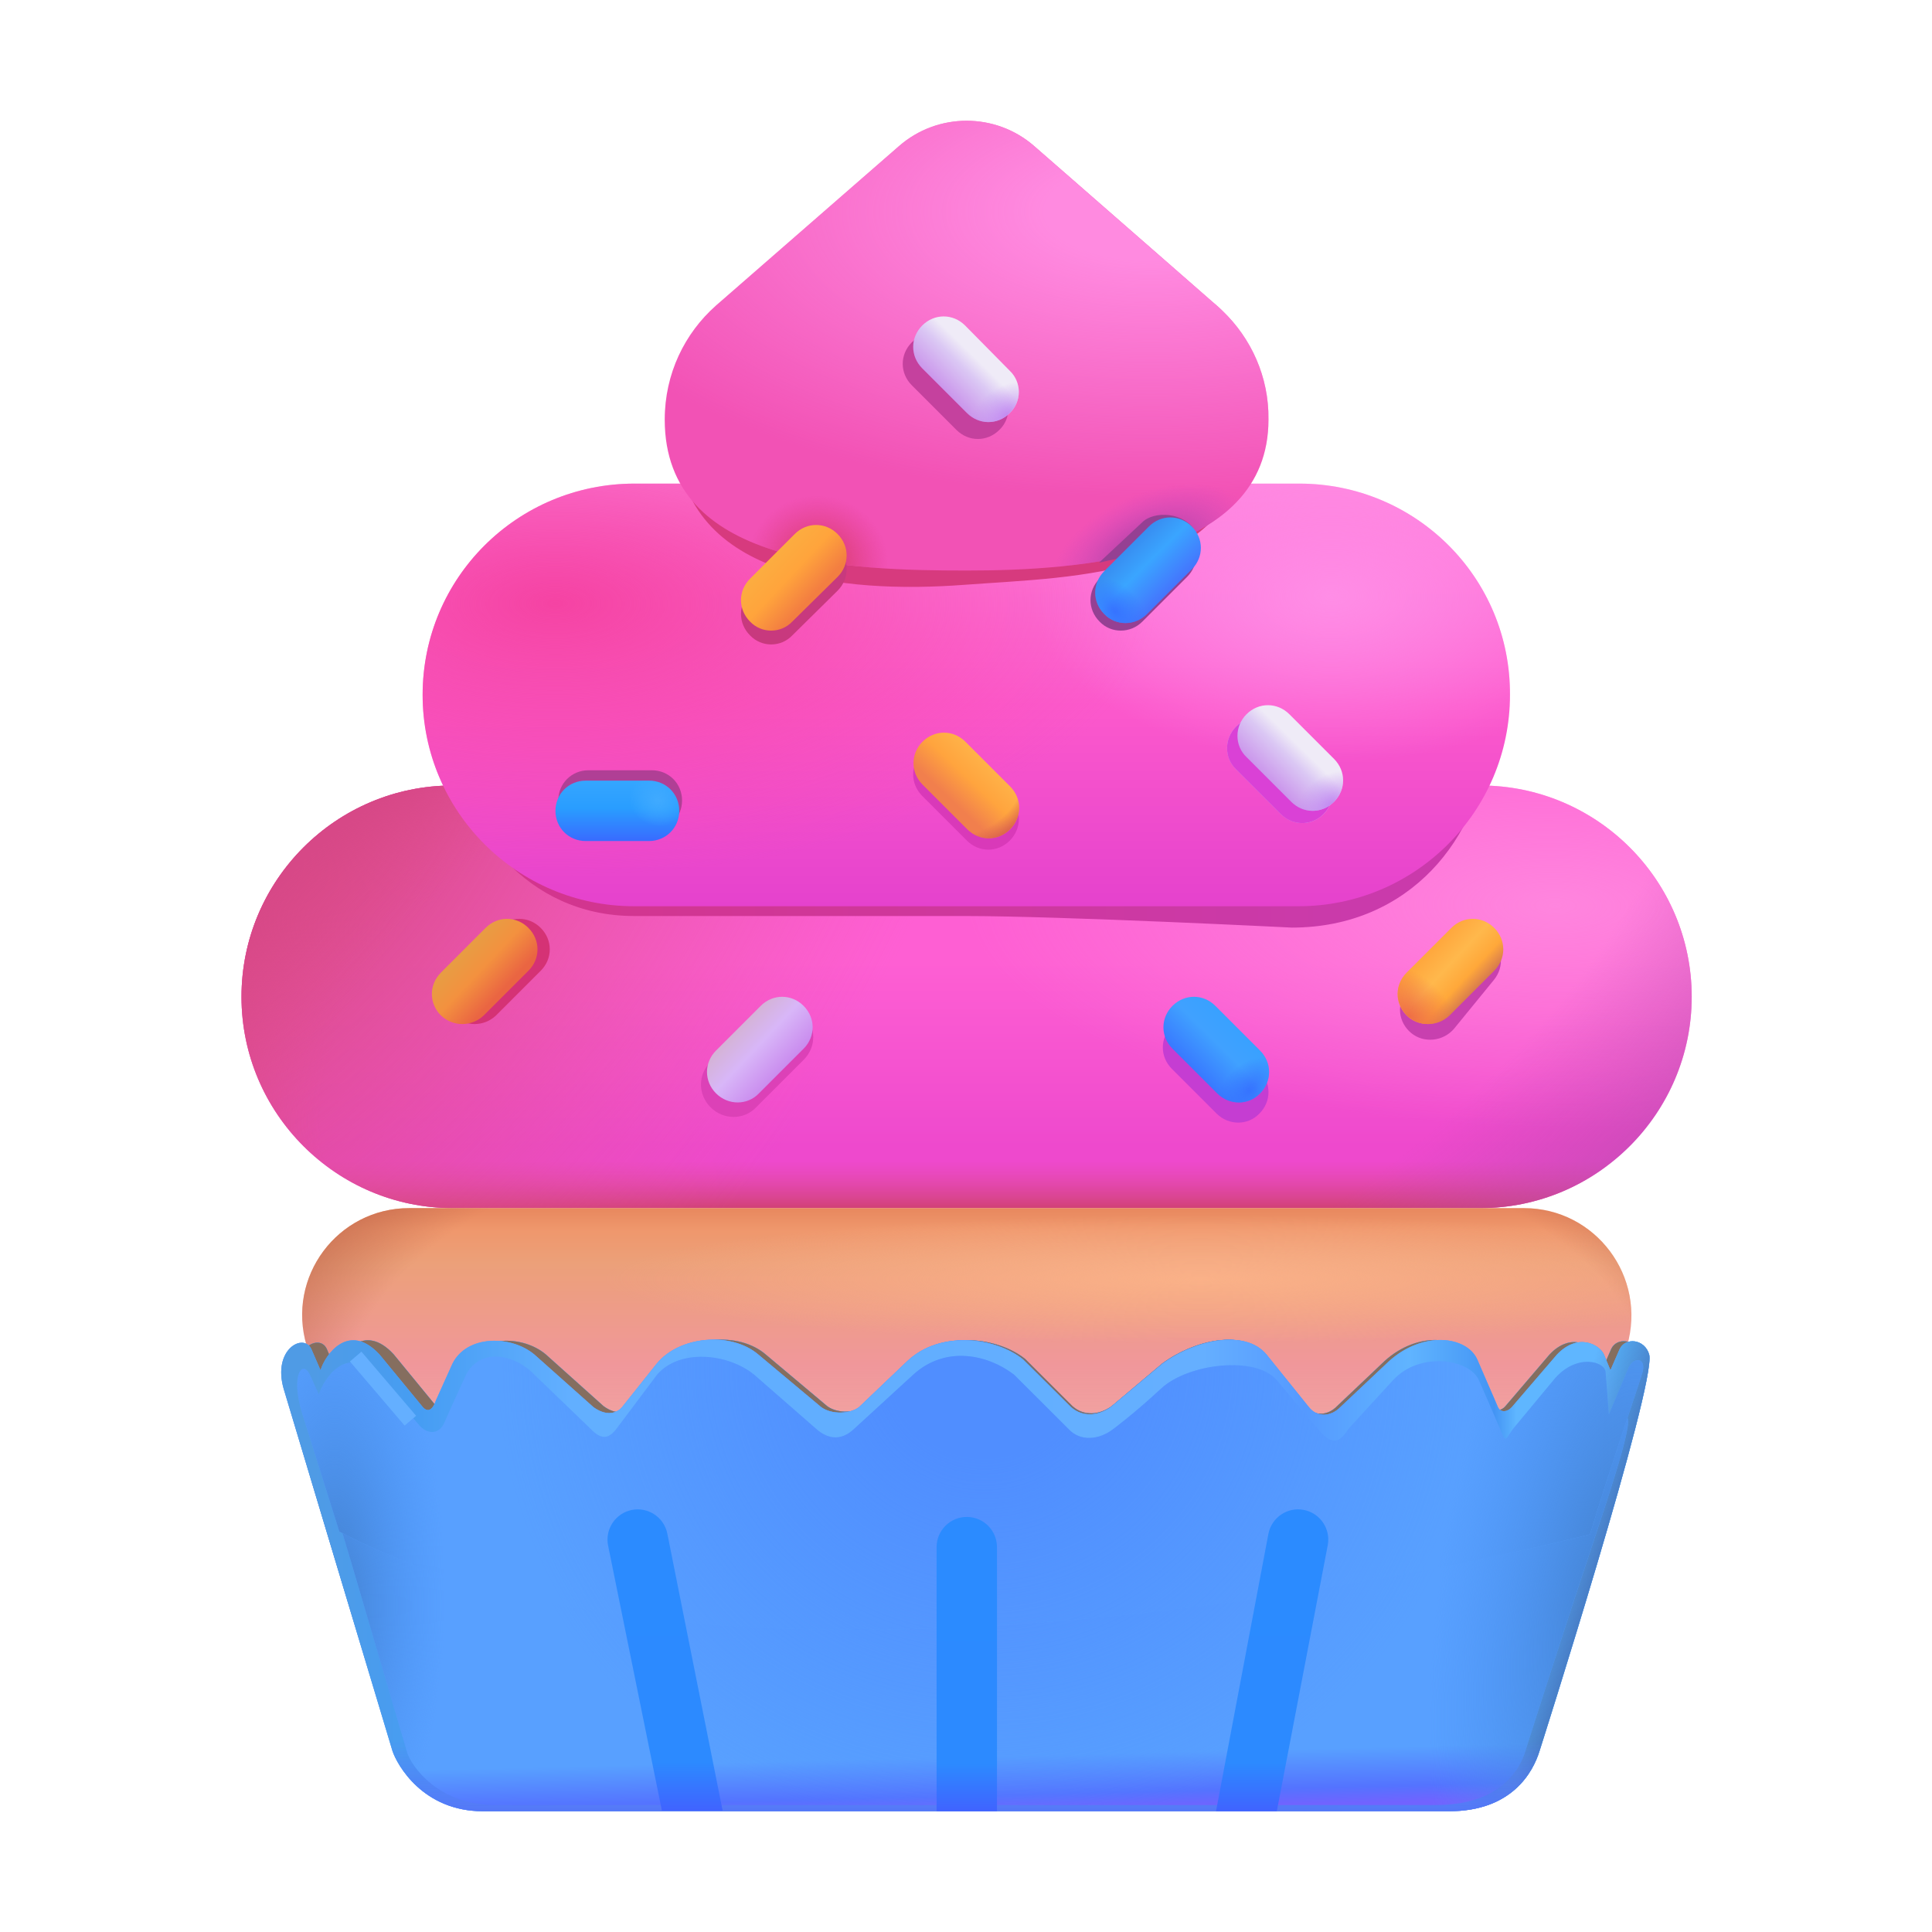 <svg width="32" height="32" viewBox="0 0 32 32" fill="none" xmlns="http://www.w3.org/2000/svg">
<path d="M24.52 13.01H7.5C5.57 13.01 4 14.58 4 16.51C4 18.44 5.57 20.01 7.5 20.01H24.52C26.45 20.01 28.02 18.44 28.02 16.51C28.02 14.58 26.45 13.01 24.52 13.01Z" fill="url(#paint0_linear_18_31451)"/>
<path d="M24.52 13.01H7.5C5.57 13.01 4 14.58 4 16.51C4 18.44 5.57 20.01 7.5 20.01H24.52C26.45 20.01 28.02 18.44 28.02 16.51C28.02 14.58 26.45 13.01 24.52 13.01Z" fill="url(#paint1_linear_18_31451)"/>
<path d="M24.52 13.01H7.5C5.57 13.01 4 14.58 4 16.51C4 18.44 5.57 20.01 7.5 20.01H24.52C26.45 20.01 28.02 18.44 28.02 16.51C28.02 14.58 26.45 13.01 24.52 13.01Z" fill="url(#paint2_radial_18_31451)"/>
<path d="M24.52 13.01H7.5C5.57 13.01 4 14.58 4 16.51C4 18.44 5.57 20.01 7.5 20.01H24.52C26.45 20.01 28.02 18.44 28.02 16.51C28.02 14.58 26.45 13.01 24.52 13.01Z" fill="url(#paint3_radial_18_31451)"/>
<path d="M24.52 13.01H7.5C5.57 13.01 4 14.58 4 16.51C4 18.44 5.57 20.01 7.5 20.01H24.52C26.45 20.01 28.02 18.44 28.02 16.51C28.02 14.58 26.45 13.01 24.52 13.01Z" fill="url(#paint4_radial_18_31451)"/>
<path d="M24.52 13.01H7.5C5.57 13.01 4 14.58 4 16.51C4 18.44 5.57 20.01 7.5 20.01H24.52C26.45 20.01 28.02 18.44 28.02 16.51C28.02 14.58 26.45 13.01 24.52 13.01Z" fill="url(#paint5_radial_18_31451)"/>
<g filter="url(#filter0_f_18_31451)">
<path d="M21.52 9.281H10.51C6.011 9.281 6.953 15.172 10.5 15.172C10.5 15.172 14.344 15.172 15.969 15.172C17.594 15.172 21.396 15.364 21.396 15.364C25.339 15.364 26.036 9.281 21.52 9.281Z" fill="url(#paint6_linear_18_31451)"/>
</g>
<path d="M21.52 8.01H10.51C8.57 8.01 7 9.57 7 11.51C7 13.44 8.57 15.01 10.5 15.01H21.51C23.44 15.01 25.01 13.44 25.01 11.51C25.02 9.57 23.45 8.01 21.52 8.01Z" fill="url(#paint7_linear_18_31451)"/>
<path d="M21.52 8.01H10.51C8.57 8.01 7 9.57 7 11.51C7 13.44 8.57 15.01 10.5 15.01H21.51C23.44 15.01 25.01 13.44 25.01 11.51C25.02 9.57 23.45 8.01 21.52 8.01Z" fill="url(#paint8_radial_18_31451)"/>
<path d="M21.52 8.01H10.51C8.57 8.01 7 9.57 7 11.51C7 13.44 8.57 15.01 10.5 15.01H21.51C23.44 15.01 25.01 13.44 25.01 11.51C25.02 9.57 23.45 8.01 21.52 8.01Z" fill="url(#paint9_radial_18_31451)"/>
<g filter="url(#filter1_f_18_31451)">
<path d="M11.203 7.148C11.203 9.595 14.003 9.834 15.963 9.687C17.84 9.547 20.609 9.562 20.609 7.148C18.103 4.766 13.184 5.203 11.203 7.148Z" fill="#D73A7E"/>
</g>
<path d="M20.25 5.15C20.19 5.09 20.13 5.04 20.06 4.98L17.13 2.42C16.49 1.86 15.53 1.86 14.89 2.42L11.86 5.06C11.34 5.52 11.01 6.19 11.01 6.95C11.01 9.359 14.076 9.45 16.01 9.45C17.888 9.45 21.01 9.234 21.01 6.95C21.02 6.24 20.72 5.6 20.25 5.15Z" fill="#F252B5"/>
<path d="M20.25 5.15C20.19 5.09 20.13 5.04 20.06 4.98L17.13 2.42C16.49 1.86 15.53 1.86 14.89 2.42L11.86 5.06C11.34 5.52 11.01 6.19 11.01 6.95C11.01 9.359 14.076 9.45 16.01 9.45C17.888 9.45 21.01 9.234 21.01 6.95C21.02 6.24 20.72 5.6 20.25 5.15Z" fill="url(#paint10_radial_18_31451)"/>
<path d="M20.25 5.15C20.19 5.09 20.13 5.04 20.06 4.98L17.13 2.42C16.49 1.86 15.53 1.86 14.89 2.42L11.86 5.06C11.34 5.52 11.01 6.19 11.01 6.95C11.01 9.359 14.076 9.45 16.01 9.45C17.888 9.45 21.01 9.234 21.01 6.95C21.02 6.24 20.72 5.6 20.25 5.15Z" fill="url(#paint11_radial_18_31451)"/>
<path d="M20.25 5.15C20.19 5.09 20.13 5.04 20.06 4.98L17.13 2.42C16.49 1.86 15.53 1.86 14.89 2.42L11.86 5.06C11.34 5.52 11.01 6.19 11.01 6.95C11.01 9.359 14.076 9.45 16.01 9.45C17.888 9.45 21.01 9.234 21.01 6.95C21.02 6.24 20.72 5.6 20.25 5.15Z" fill="url(#paint12_radial_18_31451)"/>
<path d="M25.24 20.01H6.78C5.59 20.01 4.74 21.151 5.08 22.292L7.19 29.359C7.31 29.74 7.67 30 8.08 30H23.95C24.35 30 24.71 29.74 24.84 29.359L26.95 22.292C27.28 21.151 26.43 20.01 25.24 20.01Z" fill="url(#paint13_linear_18_31451)"/>
<path d="M25.24 20.01H6.78C5.59 20.01 4.74 21.151 5.08 22.292L7.19 29.359C7.31 29.74 7.67 30 8.08 30H23.95C24.35 30 24.71 29.74 24.84 29.359L26.95 22.292C27.28 21.151 26.43 20.01 25.24 20.01Z" fill="url(#paint14_radial_18_31451)"/>
<path d="M25.24 20.01H6.78C5.59 20.01 4.74 21.151 5.08 22.292L7.19 29.359C7.31 29.74 7.67 30 8.08 30H23.95C24.35 30 24.71 29.74 24.84 29.359L26.95 22.292C27.28 21.151 26.43 20.01 25.24 20.01Z" fill="url(#paint15_radial_18_31451)"/>
<g filter="url(#filter2_f_18_31451)">
<path d="M12.423 10.524C12.223 10.324 12.223 10.014 12.423 9.814L13.163 9.074C13.363 8.874 13.673 8.874 13.873 9.074C14.073 9.274 14.073 9.584 13.873 9.784L13.123 10.524C12.933 10.724 12.613 10.724 12.423 10.524Z" fill="#C8397E"/>
</g>
<path d="M12.423 10.295C12.223 10.095 12.223 9.785 12.423 9.585L13.163 8.845C13.363 8.645 13.673 8.645 13.873 8.845C14.073 9.045 14.073 9.355 13.873 9.555L13.123 10.295C12.933 10.495 12.613 10.495 12.423 10.295Z" fill="url(#paint16_linear_18_31451)"/>
<g filter="url(#filter3_f_18_31451)">
<path d="M11.77 18.341C11.557 18.128 11.557 17.799 11.77 17.586L12.556 16.8C12.769 16.587 13.098 16.587 13.311 16.8C13.523 17.012 13.523 17.342 13.311 17.554L12.524 18.341C12.322 18.553 11.982 18.553 11.77 18.341Z" fill="#DC41B7"/>
</g>
<path d="M11.86 18.11C11.66 17.91 11.66 17.6 11.86 17.4L12.6 16.66C12.8 16.46 13.11 16.46 13.31 16.66C13.51 16.86 13.51 17.17 13.31 17.37L12.57 18.11C12.38 18.31 12.06 18.31 11.86 18.11Z" fill="url(#paint17_linear_18_31451)"/>
<g filter="url(#filter4_f_18_31451)">
<path d="M7.506 16.819C7.306 16.619 7.306 16.309 7.506 16.109L8.246 15.369C8.446 15.169 8.756 15.169 8.956 15.369C9.156 15.569 9.156 15.879 8.956 16.079L8.216 16.819C8.016 17.009 7.706 17.009 7.506 16.819Z" fill="#D53275"/>
</g>
<path d="M7.303 16.819C7.103 16.619 7.103 16.309 7.303 16.109L8.043 15.369C8.242 15.169 8.553 15.169 8.752 15.369C8.953 15.569 8.953 15.879 8.752 16.079L8.012 16.819C7.812 17.009 7.503 17.009 7.303 16.819Z" fill="url(#paint18_linear_18_31451)"/>
<g filter="url(#filter5_f_18_31451)">
<path d="M23.376 17.112C23.157 16.933 23.125 16.625 23.304 16.406L23.966 15.595C24.145 15.376 24.453 15.345 24.672 15.523C24.892 15.702 24.923 16.011 24.744 16.23L24.082 17.041C23.902 17.25 23.584 17.282 23.376 17.112Z" fill="#C840AF"/>
</g>
<path d="M23.299 16.819C23.099 16.619 23.099 16.309 23.299 16.109L24.039 15.369C24.239 15.169 24.549 15.169 24.749 15.369C24.949 15.569 24.949 15.879 24.749 16.079L24.009 16.819C23.809 17.009 23.489 17.009 23.299 16.819Z" fill="url(#paint19_linear_18_31451)"/>
<path d="M23.299 16.819C23.099 16.619 23.099 16.309 23.299 16.109L24.039 15.369C24.239 15.169 24.549 15.169 24.749 15.369C24.949 15.569 24.949 15.879 24.749 16.079L24.009 16.819C23.809 17.009 23.489 17.009 23.299 16.819Z" fill="url(#paint20_radial_18_31451)"/>
<g filter="url(#filter6_f_18_31451)">
<path d="M20.474 12.033C20.674 11.833 20.984 11.833 21.184 12.033L21.924 12.773C22.124 12.973 22.124 13.283 21.924 13.483C21.724 13.683 21.414 13.683 21.214 13.483L20.474 12.743C20.274 12.553 20.274 12.233 20.474 12.033Z" fill="url(#paint21_linear_18_31451)"/>
<path d="M20.474 12.033C20.674 11.833 20.984 11.833 21.184 12.033L21.924 12.773C22.124 12.973 22.124 13.283 21.924 13.483C21.724 13.683 21.414 13.683 21.214 13.483L20.474 12.743C20.274 12.553 20.274 12.233 20.474 12.033Z" fill="#DA41D6"/>
</g>
<g filter="url(#filter7_f_18_31451)">
<path d="M9.247 13.258C9.247 12.978 9.467 12.758 9.747 12.758H10.797C11.077 12.758 11.297 12.978 11.297 13.258C11.297 13.538 11.077 13.758 10.797 13.758H9.747C9.467 13.758 9.247 13.538 9.247 13.258Z" fill="#B03F95"/>
</g>
<path d="M9.2 13.43C9.2 13.15 9.42 12.93 9.7 12.93H10.75C11.03 12.93 11.25 13.15 11.25 13.43C11.25 13.71 11.03 13.93 10.75 13.93H9.7C9.42 13.93 9.2 13.71 9.2 13.43Z" fill="url(#paint22_linear_18_31451)"/>
<path d="M9.2 13.43C9.2 13.15 9.42 12.93 9.7 12.93H10.75C11.03 12.93 11.25 13.15 11.25 13.43C11.25 13.71 11.03 13.93 10.75 13.93H9.7C9.42 13.93 9.2 13.71 9.2 13.43Z" fill="url(#paint23_radial_18_31451)"/>
<path d="M20.646 11.83C20.846 11.63 21.156 11.63 21.356 11.83L22.096 12.57C22.296 12.77 22.296 13.08 22.096 13.28C21.896 13.48 21.586 13.48 21.386 13.28L20.646 12.54C20.446 12.35 20.446 12.03 20.646 11.83Z" fill="url(#paint24_linear_18_31451)"/>
<path d="M20.646 11.83C20.846 11.63 21.156 11.63 21.356 11.83L22.096 12.57C22.296 12.77 22.296 13.08 22.096 13.28C21.896 13.48 21.586 13.48 21.386 13.28L20.646 12.54C20.446 12.35 20.446 12.03 20.646 11.83Z" fill="url(#paint25_radial_18_31451)"/>
<g filter="url(#filter8_f_18_31451)">
<path d="M8.203 29.897H16.057H23.912C24.933 29.897 25.277 29.259 25.384 28.91C25.384 28.91 27.285 22.919 27.167 22.433C27.095 22.176 26.78 22.145 26.687 22.342L26.537 22.689L26.432 22.433C26.363 22.274 26.013 22.067 25.667 22.433L24.933 23.292C24.868 23.368 24.753 23.391 24.708 23.292L24.37 22.51C24.198 22.13 23.488 22.038 22.932 22.544L22.144 23.292C21.999 23.442 21.775 23.471 21.634 23.292L20.944 22.433C20.596 22.009 19.777 22.193 19.25 22.584L18.411 23.292C18.207 23.437 17.956 23.46 17.766 23.292L16.982 22.51C16.541 22.153 15.636 22.026 15.098 22.544L14.318 23.292C14.176 23.402 13.878 23.419 13.703 23.292L12.681 22.433C12.24 22.055 11.398 22.124 11.026 22.584L10.464 23.292C10.373 23.396 10.207 23.442 9.999 23.292L9.04 22.433C8.661 22.113 7.939 22.107 7.705 22.584L7.436 23.186C7.436 23.186 7.361 23.442 7.226 23.292L6.521 22.433C6.021 21.888 5.637 22.433 5.561 22.689L5.412 22.342C5.288 22.073 4.778 22.342 4.962 22.991L6.731 28.91C6.806 29.139 7.226 29.897 8.203 29.897Z" fill="url(#paint26_linear_18_31451)"/>
<path d="M8.203 29.897H16.057H23.912C24.933 29.897 25.277 29.259 25.384 28.91C25.384 28.91 27.285 22.919 27.167 22.433C27.095 22.176 26.78 22.145 26.687 22.342L26.537 22.689L26.432 22.433C26.363 22.274 26.013 22.067 25.667 22.433L24.933 23.292C24.868 23.368 24.753 23.391 24.708 23.292L24.37 22.51C24.198 22.13 23.488 22.038 22.932 22.544L22.144 23.292C21.999 23.442 21.775 23.471 21.634 23.292L20.944 22.433C20.596 22.009 19.777 22.193 19.25 22.584L18.411 23.292C18.207 23.437 17.956 23.46 17.766 23.292L16.982 22.51C16.541 22.153 15.636 22.026 15.098 22.544L14.318 23.292C14.176 23.402 13.878 23.419 13.703 23.292L12.681 22.433C12.24 22.055 11.398 22.124 11.026 22.584L10.464 23.292C10.373 23.396 10.207 23.442 9.999 23.292L9.04 22.433C8.661 22.113 7.939 22.107 7.705 22.584L7.436 23.186C7.436 23.186 7.361 23.442 7.226 23.292L6.521 22.433C6.021 21.888 5.637 22.433 5.561 22.689L5.412 22.342C5.288 22.073 4.778 22.342 4.962 22.991L6.731 28.91C6.806 29.139 7.226 29.897 8.203 29.897Z" fill="url(#paint27_radial_18_31451)"/>
<path d="M8.203 29.897H16.057H23.912C24.933 29.897 25.277 29.259 25.384 28.91C25.384 28.91 27.285 22.919 27.167 22.433C27.095 22.176 26.78 22.145 26.687 22.342L26.537 22.689L26.432 22.433C26.363 22.274 26.013 22.067 25.667 22.433L24.933 23.292C24.868 23.368 24.753 23.391 24.708 23.292L24.37 22.51C24.198 22.13 23.488 22.038 22.932 22.544L22.144 23.292C21.999 23.442 21.775 23.471 21.634 23.292L20.944 22.433C20.596 22.009 19.777 22.193 19.25 22.584L18.411 23.292C18.207 23.437 17.956 23.46 17.766 23.292L16.982 22.51C16.541 22.153 15.636 22.026 15.098 22.544L14.318 23.292C14.176 23.402 13.878 23.419 13.703 23.292L12.681 22.433C12.24 22.055 11.398 22.124 11.026 22.584L10.464 23.292C10.373 23.396 10.207 23.442 9.999 23.292L9.04 22.433C8.661 22.113 7.939 22.107 7.705 22.584L7.436 23.186C7.436 23.186 7.361 23.442 7.226 23.292L6.521 22.433C6.021 21.888 5.637 22.433 5.561 22.689L5.412 22.342C5.288 22.073 4.778 22.342 4.962 22.991L6.731 28.91C6.806 29.139 7.226 29.897 8.203 29.897Z" fill="url(#paint28_radial_18_31451)"/>
<path d="M8.203 29.897H16.057H23.912C24.933 29.897 25.277 29.259 25.384 28.91C25.384 28.91 27.285 22.919 27.167 22.433C27.095 22.176 26.78 22.145 26.687 22.342L26.537 22.689L26.432 22.433C26.363 22.274 26.013 22.067 25.667 22.433L24.933 23.292C24.868 23.368 24.753 23.391 24.708 23.292L24.37 22.51C24.198 22.13 23.488 22.038 22.932 22.544L22.144 23.292C21.999 23.442 21.775 23.471 21.634 23.292L20.944 22.433C20.596 22.009 19.777 22.193 19.25 22.584L18.411 23.292C18.207 23.437 17.956 23.46 17.766 23.292L16.982 22.51C16.541 22.153 15.636 22.026 15.098 22.544L14.318 23.292C14.176 23.402 13.878 23.419 13.703 23.292L12.681 22.433C12.24 22.055 11.398 22.124 11.026 22.584L10.464 23.292C10.373 23.396 10.207 23.442 9.999 23.292L9.04 22.433C8.661 22.113 7.939 22.107 7.705 22.584L7.436 23.186C7.436 23.186 7.361 23.442 7.226 23.292L6.521 22.433C6.021 21.888 5.637 22.433 5.561 22.689L5.412 22.342C5.288 22.073 4.778 22.342 4.962 22.991L6.731 28.91C6.806 29.139 7.226 29.897 8.203 29.897Z" fill="url(#paint29_radial_18_31451)"/>
<path d="M8.203 29.897H16.057H23.912C24.933 29.897 25.277 29.259 25.384 28.91C25.384 28.91 27.285 22.919 27.167 22.433C27.095 22.176 26.78 22.145 26.687 22.342L26.537 22.689L26.432 22.433C26.363 22.274 26.013 22.067 25.667 22.433L24.933 23.292C24.868 23.368 24.753 23.391 24.708 23.292L24.37 22.51C24.198 22.13 23.488 22.038 22.932 22.544L22.144 23.292C21.999 23.442 21.775 23.471 21.634 23.292L20.944 22.433C20.596 22.009 19.777 22.193 19.25 22.584L18.411 23.292C18.207 23.437 17.956 23.46 17.766 23.292L16.982 22.51C16.541 22.153 15.636 22.026 15.098 22.544L14.318 23.292C14.176 23.402 13.878 23.419 13.703 23.292L12.681 22.433C12.24 22.055 11.398 22.124 11.026 22.584L10.464 23.292C10.373 23.396 10.207 23.442 9.999 23.292L9.04 22.433C8.661 22.113 7.939 22.107 7.705 22.584L7.436 23.186C7.436 23.186 7.361 23.442 7.226 23.292L6.521 22.433C6.021 21.888 5.637 22.433 5.561 22.689L5.412 22.342C5.288 22.073 4.778 22.342 4.962 22.991L6.731 28.91C6.806 29.139 7.226 29.897 8.203 29.897Z" fill="url(#paint30_linear_18_31451)"/>
<path d="M8.203 29.897H16.057H23.912C24.933 29.897 25.277 29.259 25.384 28.91C25.384 28.91 27.285 22.919 27.167 22.433C27.095 22.176 26.78 22.145 26.687 22.342L26.537 22.689L26.432 22.433C26.363 22.274 26.013 22.067 25.667 22.433L24.933 23.292C24.868 23.368 24.753 23.391 24.708 23.292L24.37 22.51C24.198 22.13 23.488 22.038 22.932 22.544L22.144 23.292C21.999 23.442 21.775 23.471 21.634 23.292L20.944 22.433C20.596 22.009 19.777 22.193 19.25 22.584L18.411 23.292C18.207 23.437 17.956 23.46 17.766 23.292L16.982 22.51C16.541 22.153 15.636 22.026 15.098 22.544L14.318 23.292C14.176 23.402 13.878 23.419 13.703 23.292L12.681 22.433C12.24 22.055 11.398 22.124 11.026 22.584L10.464 23.292C10.373 23.396 10.207 23.442 9.999 23.292L9.04 22.433C8.661 22.113 7.939 22.107 7.705 22.584L7.436 23.186C7.436 23.186 7.361 23.442 7.226 23.292L6.521 22.433C6.021 21.888 5.637 22.433 5.561 22.689L5.412 22.342C5.288 22.073 4.778 22.342 4.962 22.991L6.731 28.91C6.806 29.139 7.226 29.897 8.203 29.897Z" fill="#856E5F"/>
</g>
<g filter="url(#filter9_f_18_31451)">
<path d="M18.212 10.295C18.012 10.095 18.012 9.785 18.212 9.585L18.952 8.845C19.152 8.645 19.462 8.645 19.662 8.845C19.862 9.045 19.862 9.355 19.662 9.555L18.922 10.295C18.722 10.495 18.402 10.495 18.212 10.295Z" fill="#954093"/>
</g>
<g filter="url(#filter10_f_18_31451)">
<path d="M18.203 9.32L18.918 8.652C19.118 8.452 19.625 8.488 19.789 8.793C19.445 9.113 18.602 9.219 18.203 9.32Z" fill="#954093"/>
</g>
<path d="M18.29 10.17C18.09 9.97 18.09 9.66 18.29 9.46L19.03 8.72C19.23 8.52 19.54 8.52 19.74 8.72C19.94 8.92 19.94 9.23 19.74 9.43L19 10.17C18.8 10.37 18.48 10.37 18.29 10.17Z" fill="url(#paint31_linear_18_31451)"/>
<path d="M18.29 10.17C18.09 9.97 18.09 9.66 18.29 9.46L19.03 8.72C19.23 8.52 19.54 8.52 19.74 8.72C19.94 8.92 19.94 9.23 19.74 9.43L19 10.17C18.8 10.37 18.48 10.37 18.29 10.17Z" fill="url(#paint32_radial_18_31451)"/>
<g filter="url(#filter11_f_18_31451)">
<path d="M20.86 18.444C21.06 18.244 21.06 17.934 20.86 17.734L20.12 16.994C19.92 16.794 19.61 16.794 19.41 16.994C19.21 17.194 19.21 17.504 19.41 17.704L20.15 18.444C20.35 18.644 20.67 18.644 20.86 18.444Z" fill="#C53DD2"/>
</g>
<path d="M20.87 18.11C21.07 17.91 21.07 17.6 20.87 17.4L20.13 16.66C19.93 16.46 19.62 16.46 19.42 16.66C19.22 16.86 19.22 17.17 19.42 17.37L20.16 18.11C20.36 18.31 20.68 18.31 20.87 18.11Z" fill="url(#paint33_linear_18_31451)"/>
<path d="M20.87 18.11C21.07 17.91 21.07 17.6 20.87 17.4L20.13 16.66C19.93 16.46 19.62 16.46 19.42 16.66C19.22 16.86 19.22 17.17 19.42 17.37L20.16 18.11C20.36 18.31 20.68 18.31 20.87 18.11Z" fill="url(#paint34_radial_18_31451)"/>
<path d="M8 30H16H24C25.04 30 25.391 29.354 25.5 29C25.5 29 27.436 22.928 27.316 22.436C27.242 22.176 26.922 22.145 26.827 22.345L26.674 22.696L26.567 22.436C26.497 22.275 26.141 22.065 25.788 22.436L25.04 23.307C24.974 23.383 24.858 23.407 24.811 23.307L24.467 22.514C24.292 22.129 23.568 22.036 23.003 22.549L22.2 23.307C22.052 23.459 21.824 23.488 21.68 23.307L20.978 22.436C20.623 22.007 19.788 22.193 19.252 22.589L18.397 23.307C18.19 23.453 17.933 23.477 17.74 23.307L16.942 22.514C16.493 22.153 15.571 22.024 15.023 22.549L14.228 23.307C14.084 23.418 13.78 23.436 13.602 23.307L12.561 22.436C12.112 22.053 11.254 22.123 10.875 22.589L10.303 23.307C10.21 23.413 10.041 23.459 9.83 23.307L8.852 22.436C8.466 22.112 7.731 22.106 7.493 22.589L7.218 23.2C7.218 23.2 7.142 23.459 7.004 23.307L6.287 22.436C5.777 21.884 5.386 22.436 5.309 22.696L5.157 22.345C5.03 22.071 4.511 22.345 4.698 23.001L6.5 29C6.577 29.232 7.004 30 8 30Z" fill="url(#paint35_linear_18_31451)"/>
<path d="M8 30H16H24C25.04 30 25.391 29.354 25.5 29C25.5 29 27.436 22.928 27.316 22.436C27.242 22.176 26.922 22.145 26.827 22.345L26.674 22.696L26.567 22.436C26.497 22.275 26.141 22.065 25.788 22.436L25.04 23.307C24.974 23.383 24.858 23.407 24.811 23.307L24.467 22.514C24.292 22.129 23.568 22.036 23.003 22.549L22.2 23.307C22.052 23.459 21.824 23.488 21.68 23.307L20.978 22.436C20.623 22.007 19.788 22.193 19.252 22.589L18.397 23.307C18.19 23.453 17.933 23.477 17.74 23.307L16.942 22.514C16.493 22.153 15.571 22.024 15.023 22.549L14.228 23.307C14.084 23.418 13.78 23.436 13.602 23.307L12.561 22.436C12.112 22.053 11.254 22.123 10.875 22.589L10.303 23.307C10.21 23.413 10.041 23.459 9.83 23.307L8.852 22.436C8.466 22.112 7.731 22.106 7.493 22.589L7.218 23.2C7.218 23.2 7.142 23.459 7.004 23.307L6.287 22.436C5.777 21.884 5.386 22.436 5.309 22.696L5.157 22.345C5.03 22.071 4.511 22.345 4.698 23.001L6.5 29C6.577 29.232 7.004 30 8 30Z" fill="url(#paint36_radial_18_31451)"/>
<path d="M8 30H16H24C25.04 30 25.391 29.354 25.5 29C25.5 29 27.436 22.928 27.316 22.436C27.242 22.176 26.922 22.145 26.827 22.345L26.674 22.696L26.567 22.436C26.497 22.275 26.141 22.065 25.788 22.436L25.04 23.307C24.974 23.383 24.858 23.407 24.811 23.307L24.467 22.514C24.292 22.129 23.568 22.036 23.003 22.549L22.2 23.307C22.052 23.459 21.824 23.488 21.68 23.307L20.978 22.436C20.623 22.007 19.788 22.193 19.252 22.589L18.397 23.307C18.19 23.453 17.933 23.477 17.74 23.307L16.942 22.514C16.493 22.153 15.571 22.024 15.023 22.549L14.228 23.307C14.084 23.418 13.78 23.436 13.602 23.307L12.561 22.436C12.112 22.053 11.254 22.123 10.875 22.589L10.303 23.307C10.21 23.413 10.041 23.459 9.83 23.307L8.852 22.436C8.466 22.112 7.731 22.106 7.493 22.589L7.218 23.2C7.218 23.2 7.142 23.459 7.004 23.307L6.287 22.436C5.777 21.884 5.386 22.436 5.309 22.696L5.157 22.345C5.03 22.071 4.511 22.345 4.698 23.001L6.5 29C6.577 29.232 7.004 30 8 30Z" fill="url(#paint37_radial_18_31451)"/>
<path d="M8 30H16H24C25.04 30 25.391 29.354 25.5 29C25.5 29 27.436 22.928 27.316 22.436C27.242 22.176 26.922 22.145 26.827 22.345L26.674 22.696L26.567 22.436C26.497 22.275 26.141 22.065 25.788 22.436L25.04 23.307C24.974 23.383 24.858 23.407 24.811 23.307L24.467 22.514C24.292 22.129 23.568 22.036 23.003 22.549L22.2 23.307C22.052 23.459 21.824 23.488 21.68 23.307L20.978 22.436C20.623 22.007 19.788 22.193 19.252 22.589L18.397 23.307C18.19 23.453 17.933 23.477 17.74 23.307L16.942 22.514C16.493 22.153 15.571 22.024 15.023 22.549L14.228 23.307C14.084 23.418 13.78 23.436 13.602 23.307L12.561 22.436C12.112 22.053 11.254 22.123 10.875 22.589L10.303 23.307C10.21 23.413 10.041 23.459 9.83 23.307L8.852 22.436C8.466 22.112 7.731 22.106 7.493 22.589L7.218 23.2C7.218 23.2 7.142 23.459 7.004 23.307L6.287 22.436C5.777 21.884 5.386 22.436 5.309 22.696L5.157 22.345C5.03 22.071 4.511 22.345 4.698 23.001L6.5 29C6.577 29.232 7.004 30 8 30Z" fill="url(#paint38_radial_18_31451)"/>
<path d="M8 30H16H24C25.04 30 25.391 29.354 25.5 29C25.5 29 27.436 22.928 27.316 22.436C27.242 22.176 26.922 22.145 26.827 22.345L26.674 22.696L26.567 22.436C26.497 22.275 26.141 22.065 25.788 22.436L25.04 23.307C24.974 23.383 24.858 23.407 24.811 23.307L24.467 22.514C24.292 22.129 23.568 22.036 23.003 22.549L22.2 23.307C22.052 23.459 21.824 23.488 21.68 23.307L20.978 22.436C20.623 22.007 19.788 22.193 19.252 22.589L18.397 23.307C18.19 23.453 17.933 23.477 17.74 23.307L16.942 22.514C16.493 22.153 15.571 22.024 15.023 22.549L14.228 23.307C14.084 23.418 13.78 23.436 13.602 23.307L12.561 22.436C12.112 22.053 11.254 22.123 10.875 22.589L10.303 23.307C10.21 23.413 10.041 23.459 9.83 23.307L8.852 22.436C8.466 22.112 7.731 22.106 7.493 22.589L7.218 23.2C7.218 23.2 7.142 23.459 7.004 23.307L6.287 22.436C5.777 21.884 5.386 22.436 5.309 22.696L5.157 22.345C5.03 22.071 4.511 22.345 4.698 23.001L6.5 29C6.577 29.232 7.004 30 8 30Z" fill="url(#paint39_linear_18_31451)"/>
<path d="M8 30H16H24C25.04 30 25.391 29.354 25.5 29C25.5 29 27.436 22.928 27.316 22.436C27.242 22.176 26.922 22.145 26.827 22.345L26.674 22.696L26.567 22.436C26.497 22.275 26.141 22.065 25.788 22.436L25.04 23.307C24.974 23.383 24.858 23.407 24.811 23.307L24.467 22.514C24.292 22.129 23.568 22.036 23.003 22.549L22.2 23.307C22.052 23.459 21.824 23.488 21.68 23.307L20.978 22.436C20.623 22.007 19.788 22.193 19.252 22.589L18.397 23.307C18.19 23.453 17.933 23.477 17.74 23.307L16.942 22.514C16.493 22.153 15.571 22.024 15.023 22.549L14.228 23.307C14.084 23.418 13.78 23.436 13.602 23.307L12.561 22.436C12.112 22.053 11.254 22.123 10.875 22.589L10.303 23.307C10.21 23.413 10.041 23.459 9.83 23.307L8.852 22.436C8.466 22.112 7.731 22.106 7.493 22.589L7.218 23.2C7.218 23.2 7.142 23.459 7.004 23.307L6.287 22.436C5.777 21.884 5.386 22.436 5.309 22.696L5.157 22.345C5.03 22.071 4.511 22.345 4.698 23.001L6.5 29C6.577 29.232 7.004 30 8 30Z" fill="url(#paint40_linear_18_31451)"/>
<path d="M8 30H16H24C25.04 30 25.391 29.354 25.5 29C25.5 29 27.436 22.928 27.316 22.436C27.242 22.176 26.922 22.145 26.827 22.345L26.674 22.696L26.567 22.436C26.497 22.275 26.141 22.065 25.788 22.436L25.04 23.307C24.974 23.383 24.858 23.407 24.811 23.307L24.467 22.514C24.292 22.129 23.568 22.036 23.003 22.549L22.2 23.307C22.052 23.459 21.824 23.488 21.68 23.307L20.978 22.436C20.623 22.007 19.788 22.193 19.252 22.589L18.397 23.307C18.19 23.453 17.933 23.477 17.74 23.307L16.942 22.514C16.493 22.153 15.571 22.024 15.023 22.549L14.228 23.307C14.084 23.418 13.78 23.436 13.602 23.307L12.561 22.436C12.112 22.053 11.254 22.123 10.875 22.589L10.303 23.307C10.21 23.413 10.041 23.459 9.83 23.307L8.852 22.436C8.466 22.112 7.731 22.106 7.493 22.589L7.218 23.2C7.218 23.2 7.142 23.459 7.004 23.307L6.287 22.436C5.777 21.884 5.386 22.436 5.309 22.696L5.157 22.345C5.03 22.071 4.511 22.345 4.698 23.001L6.5 29C6.577 29.232 7.004 30 8 30Z" fill="url(#paint41_linear_18_31451)"/>
<g filter="url(#filter12_f_18_31451)">
<path d="M8.211 29.897H16H23.788C24.801 29.897 25.143 29.351 25.249 29.051C25.249 29.051 25.782 27.363 26.289 25.844C26.666 24.715 27.011 23.679 26.961 23.502L26.96 23.499C26.89 23.281 26.881 23.256 26.789 23.424L26.64 23.721L26.536 23.502C26.468 23.366 26.078 23.188 25.734 23.502L25.062 24.238C24.922 24.414 24.758 24.456 24.656 24.238C24.656 24.238 24.461 23.818 24.305 23.502C24.148 23.186 23.516 23.073 23.078 23.502L22.336 24.238C22.188 24.442 21.773 24.506 21.53 24.238L20.846 23.502C20.5 23.139 19.684 23.252 19.234 23.631C18.785 24.009 18.445 24.238 18.445 24.238C18.219 24.399 17.898 24.442 17.694 24.238L16.797 23.424C16.36 23.118 15.784 22.98 15.25 23.424L14.274 24.238C14.078 24.407 13.734 24.414 13.516 24.238L12.492 23.424C12.055 23.101 11.494 23.031 11.125 23.424L10.453 24.238C10.312 24.407 9.945 24.392 9.781 24.238L8.852 23.424C8.523 23.108 7.95 23.016 7.719 23.424C7.719 23.424 7.437 23.979 7.359 24.147C7.281 24.315 7.078 24.343 6.922 24.16L6.437 23.424C5.941 22.957 5.57 23.502 5.496 23.721L5.347 23.424C5.224 23.193 5.036 23.335 5.219 23.891L5.812 25.859L6.751 29.051C6.825 29.247 7.242 29.897 8.211 29.897Z" fill="url(#paint42_linear_18_31451)"/>
<path d="M8.211 29.897H16H23.788C24.801 29.897 25.143 29.351 25.249 29.051C25.249 29.051 25.782 27.363 26.289 25.844C26.666 24.715 27.011 23.679 26.961 23.502L26.96 23.499C26.89 23.281 26.881 23.256 26.789 23.424L26.64 23.721L26.536 23.502C26.468 23.366 26.078 23.188 25.734 23.502L25.062 24.238C24.922 24.414 24.758 24.456 24.656 24.238C24.656 24.238 24.461 23.818 24.305 23.502C24.148 23.186 23.516 23.073 23.078 23.502L22.336 24.238C22.188 24.442 21.773 24.506 21.53 24.238L20.846 23.502C20.5 23.139 19.684 23.252 19.234 23.631C18.785 24.009 18.445 24.238 18.445 24.238C18.219 24.399 17.898 24.442 17.694 24.238L16.797 23.424C16.36 23.118 15.784 22.98 15.25 23.424L14.274 24.238C14.078 24.407 13.734 24.414 13.516 24.238L12.492 23.424C12.055 23.101 11.494 23.031 11.125 23.424L10.453 24.238C10.312 24.407 9.945 24.392 9.781 24.238L8.852 23.424C8.523 23.108 7.95 23.016 7.719 23.424C7.719 23.424 7.437 23.979 7.359 24.147C7.281 24.315 7.078 24.343 6.922 24.16L6.437 23.424C5.941 22.957 5.57 23.502 5.496 23.721L5.347 23.424C5.224 23.193 5.036 23.335 5.219 23.891L5.812 25.859L6.751 29.051C6.825 29.247 7.242 29.897 8.211 29.897Z" fill="url(#paint43_radial_18_31451)"/>
<path d="M8.211 29.897H16H23.788C24.801 29.897 25.143 29.351 25.249 29.051C25.249 29.051 25.782 27.363 26.289 25.844C26.666 24.715 27.011 23.679 26.961 23.502L26.96 23.499C26.89 23.281 26.881 23.256 26.789 23.424L26.64 23.721L26.536 23.502C26.468 23.366 26.078 23.188 25.734 23.502L25.062 24.238C24.922 24.414 24.758 24.456 24.656 24.238C24.656 24.238 24.461 23.818 24.305 23.502C24.148 23.186 23.516 23.073 23.078 23.502L22.336 24.238C22.188 24.442 21.773 24.506 21.53 24.238L20.846 23.502C20.5 23.139 19.684 23.252 19.234 23.631C18.785 24.009 18.445 24.238 18.445 24.238C18.219 24.399 17.898 24.442 17.694 24.238L16.797 23.424C16.36 23.118 15.784 22.98 15.25 23.424L14.274 24.238C14.078 24.407 13.734 24.414 13.516 24.238L12.492 23.424C12.055 23.101 11.494 23.031 11.125 23.424L10.453 24.238C10.312 24.407 9.945 24.392 9.781 24.238L8.852 23.424C8.523 23.108 7.95 23.016 7.719 23.424C7.719 23.424 7.437 23.979 7.359 24.147C7.281 24.315 7.078 24.343 6.922 24.16L6.437 23.424C5.941 22.957 5.57 23.502 5.496 23.721L5.347 23.424C5.224 23.193 5.036 23.335 5.219 23.891L5.812 25.859L6.751 29.051C6.825 29.247 7.242 29.897 8.211 29.897Z" fill="url(#paint44_radial_18_31451)"/>
<path d="M8.211 29.897H16H23.788C24.801 29.897 25.143 29.351 25.249 29.051C25.249 29.051 25.782 27.363 26.289 25.844C26.666 24.715 27.011 23.679 26.961 23.502L26.96 23.499C26.89 23.281 26.881 23.256 26.789 23.424L26.64 23.721L26.536 23.502C26.468 23.366 26.078 23.188 25.734 23.502L25.062 24.238C24.922 24.414 24.758 24.456 24.656 24.238C24.656 24.238 24.461 23.818 24.305 23.502C24.148 23.186 23.516 23.073 23.078 23.502L22.336 24.238C22.188 24.442 21.773 24.506 21.53 24.238L20.846 23.502C20.5 23.139 19.684 23.252 19.234 23.631C18.785 24.009 18.445 24.238 18.445 24.238C18.219 24.399 17.898 24.442 17.694 24.238L16.797 23.424C16.36 23.118 15.784 22.98 15.25 23.424L14.274 24.238C14.078 24.407 13.734 24.414 13.516 24.238L12.492 23.424C12.055 23.101 11.494 23.031 11.125 23.424L10.453 24.238C10.312 24.407 9.945 24.392 9.781 24.238L8.852 23.424C8.523 23.108 7.95 23.016 7.719 23.424C7.719 23.424 7.437 23.979 7.359 24.147C7.281 24.315 7.078 24.343 6.922 24.16L6.437 23.424C5.941 22.957 5.57 23.502 5.496 23.721L5.347 23.424C5.224 23.193 5.036 23.335 5.219 23.891L5.812 25.859L6.751 29.051C6.825 29.247 7.242 29.897 8.211 29.897Z" fill="url(#paint45_radial_18_31451)"/>
</g>
<g filter="url(#filter13_f_18_31451)">
<path d="M5.133 22.77C5.01 22.515 4.814 22.77 4.996 23.381L5.62 25.367C12.523 29.003 26.336 25.414 26.336 25.414C26.704 24.197 27.133 22.976 27.203 22.734C27.273 22.493 27.069 22.462 26.977 22.648L26.648 23.43L26.594 22.734C26.594 22.547 26.102 22.406 25.734 22.855L25.062 23.665C24.922 23.859 24.945 23.906 24.844 23.665C24.844 23.665 24.648 23.203 24.492 22.855C24.336 22.507 23.516 22.383 23.078 22.855L22.336 23.665C22.188 23.89 22.072 23.961 21.828 23.665L21.144 22.855C20.798 22.455 19.684 22.581 19.234 22.997C18.785 23.414 18.445 23.665 18.445 23.665C18.219 23.844 17.898 23.89 17.694 23.665L16.797 22.77C16.36 22.433 15.659 22.281 15.125 22.77L14.149 23.665C13.953 23.852 13.734 23.859 13.516 23.665L12.492 22.77C12.055 22.413 11.252 22.336 10.883 22.77L10.211 23.665C10.07 23.852 9.945 23.836 9.781 23.665L8.852 22.77C8.523 22.422 7.95 22.32 7.719 22.77C7.719 22.77 7.437 23.381 7.359 23.566C7.281 23.751 7.078 23.781 6.922 23.58L6.223 22.77C5.727 22.256 5.356 22.855 5.281 23.097L5.133 22.77Z" fill="url(#paint46_linear_18_31451)"/>
<path d="M5.133 22.77C5.01 22.515 4.814 22.77 4.996 23.381L5.62 25.367C12.523 29.003 26.336 25.414 26.336 25.414C26.704 24.197 27.133 22.976 27.203 22.734C27.273 22.493 27.069 22.462 26.977 22.648L26.648 23.43L26.594 22.734C26.594 22.547 26.102 22.406 25.734 22.855L25.062 23.665C24.922 23.859 24.945 23.906 24.844 23.665C24.844 23.665 24.648 23.203 24.492 22.855C24.336 22.507 23.516 22.383 23.078 22.855L22.336 23.665C22.188 23.89 22.072 23.961 21.828 23.665L21.144 22.855C20.798 22.455 19.684 22.581 19.234 22.997C18.785 23.414 18.445 23.665 18.445 23.665C18.219 23.844 17.898 23.89 17.694 23.665L16.797 22.77C16.36 22.433 15.659 22.281 15.125 22.77L14.149 23.665C13.953 23.852 13.734 23.859 13.516 23.665L12.492 22.77C12.055 22.413 11.252 22.336 10.883 22.77L10.211 23.665C10.07 23.852 9.945 23.836 9.781 23.665L8.852 22.77C8.523 22.422 7.95 22.32 7.719 22.77C7.719 22.77 7.437 23.381 7.359 23.566C7.281 23.751 7.078 23.781 6.922 23.58L6.223 22.77C5.727 22.256 5.356 22.855 5.281 23.097L5.133 22.77Z" fill="url(#paint47_radial_18_31451)"/>
<path d="M5.133 22.77C5.01 22.515 4.814 22.77 4.996 23.381L5.62 25.367C12.523 29.003 26.336 25.414 26.336 25.414C26.704 24.197 27.133 22.976 27.203 22.734C27.273 22.493 27.069 22.462 26.977 22.648L26.648 23.43L26.594 22.734C26.594 22.547 26.102 22.406 25.734 22.855L25.062 23.665C24.922 23.859 24.945 23.906 24.844 23.665C24.844 23.665 24.648 23.203 24.492 22.855C24.336 22.507 23.516 22.383 23.078 22.855L22.336 23.665C22.188 23.89 22.072 23.961 21.828 23.665L21.144 22.855C20.798 22.455 19.684 22.581 19.234 22.997C18.785 23.414 18.445 23.665 18.445 23.665C18.219 23.844 17.898 23.89 17.694 23.665L16.797 22.77C16.36 22.433 15.659 22.281 15.125 22.77L14.149 23.665C13.953 23.852 13.734 23.859 13.516 23.665L12.492 22.77C12.055 22.413 11.252 22.336 10.883 22.77L10.211 23.665C10.07 23.852 9.945 23.836 9.781 23.665L8.852 22.77C8.523 22.422 7.95 22.32 7.719 22.77C7.719 22.77 7.437 23.381 7.359 23.566C7.281 23.751 7.078 23.781 6.922 23.58L6.223 22.77C5.727 22.256 5.356 22.855 5.281 23.097L5.133 22.77Z" fill="url(#paint48_radial_18_31451)"/>
<path d="M5.133 22.77C5.01 22.515 4.814 22.77 4.996 23.381L5.62 25.367C12.523 29.003 26.336 25.414 26.336 25.414C26.704 24.197 27.133 22.976 27.203 22.734C27.273 22.493 27.069 22.462 26.977 22.648L26.648 23.43L26.594 22.734C26.594 22.547 26.102 22.406 25.734 22.855L25.062 23.665C24.922 23.859 24.945 23.906 24.844 23.665C24.844 23.665 24.648 23.203 24.492 22.855C24.336 22.507 23.516 22.383 23.078 22.855L22.336 23.665C22.188 23.89 22.072 23.961 21.828 23.665L21.144 22.855C20.798 22.455 19.684 22.581 19.234 22.997C18.785 23.414 18.445 23.665 18.445 23.665C18.219 23.844 17.898 23.89 17.694 23.665L16.797 22.77C16.36 22.433 15.659 22.281 15.125 22.77L14.149 23.665C13.953 23.852 13.734 23.859 13.516 23.665L12.492 22.77C12.055 22.413 11.252 22.336 10.883 22.77L10.211 23.665C10.07 23.852 9.945 23.836 9.781 23.665L8.852 22.77C8.523 22.422 7.95 22.32 7.719 22.77C7.719 22.77 7.437 23.381 7.359 23.566C7.281 23.751 7.078 23.781 6.922 23.58L6.223 22.77C5.727 22.256 5.356 22.855 5.281 23.097L5.133 22.77Z" fill="url(#paint49_radial_18_31451)"/>
</g>
<path fill-rule="evenodd" clip-rule="evenodd" d="M16.013 25.125C16.289 25.125 16.513 25.349 16.513 25.625V30H15.513V25.625C15.513 25.349 15.737 25.125 16.013 25.125Z" fill="url(#paint50_linear_18_31451)"/>
<path fill-rule="evenodd" clip-rule="evenodd" d="M10.463 25.01C10.734 24.955 10.998 25.13 11.053 25.401L11.969 29.99H10.963L10.072 25.599C10.018 25.329 10.193 25.065 10.463 25.01Z" fill="url(#paint51_linear_18_31451)"/>
<g filter="url(#filter14_f_18_31451)">
<path d="M16.552 7.121C16.352 7.321 16.042 7.321 15.842 7.121L15.102 6.381C14.902 6.181 14.902 5.871 15.102 5.671C15.302 5.471 15.612 5.471 15.812 5.671L16.552 6.421C16.752 6.611 16.752 6.931 16.552 7.121Z" fill="#C5419E"/>
</g>
<path d="M16.725 6.841C16.525 7.041 16.215 7.041 16.015 6.841L15.275 6.101C15.075 5.901 15.075 5.591 15.275 5.391C15.475 5.191 15.785 5.191 15.985 5.391L16.725 6.141C16.925 6.331 16.925 6.651 16.725 6.841Z" fill="url(#paint52_linear_18_31451)"/>
<path d="M16.725 6.841C16.525 7.041 16.215 7.041 16.015 6.841L15.275 6.101C15.075 5.901 15.075 5.591 15.275 5.391C15.475 5.191 15.785 5.191 15.985 5.391L16.725 6.141C16.925 6.331 16.925 6.651 16.725 6.841Z" fill="url(#paint53_radial_18_31451)"/>
<path fill-rule="evenodd" clip-rule="evenodd" d="M21.591 25.008C21.863 25.059 22.042 25.32 21.992 25.591L21.148 30H20.141L21.008 25.409C21.059 25.137 21.32 24.958 21.591 25.008Z" fill="url(#paint54_linear_18_31451)"/>
<g filter="url(#filter15_f_18_31451)">
<path d="M16.725 13.923C16.525 14.123 16.215 14.123 16.015 13.923L15.275 13.183C15.075 12.983 15.075 12.673 15.275 12.473C15.475 12.273 15.785 12.273 15.985 12.473L16.725 13.213C16.925 13.413 16.925 13.723 16.725 13.923Z" fill="#D939B9"/>
</g>
<path d="M16.73 13.735C16.53 13.935 16.22 13.935 16.02 13.735L15.28 12.995C15.08 12.795 15.08 12.485 15.28 12.285C15.48 12.085 15.79 12.085 15.99 12.285L16.73 13.025C16.93 13.225 16.93 13.535 16.73 13.735Z" fill="url(#paint55_linear_18_31451)"/>
<path d="M16.73 13.735C16.53 13.935 16.22 13.935 16.02 13.735L15.28 12.995C15.08 12.795 15.08 12.485 15.28 12.285C15.48 12.085 15.79 12.085 15.99 12.285L16.73 13.025C16.93 13.225 16.93 13.535 16.73 13.735Z" fill="url(#paint56_radial_18_31451)"/>
<g filter="url(#filter16_f_18_31451)">
<path d="M5.891 22.469L6.797 23.531" stroke="#64AFFF" stroke-width="0.25"/>
</g>
<defs>
<filter id="filter0_f_18_31451" x="6.978" y="8.781" width="18.16" height="7.083" filterUnits="userSpaceOnUse" color-interpolation-filters="sRGB">
<feFlood flood-opacity="0" result="BackgroundImageFix"/>
<feBlend mode="normal" in="SourceGraphic" in2="BackgroundImageFix" result="shape"/>
<feGaussianBlur stdDeviation="0.25" result="effect1_foregroundBlur_18_31451"/>
</filter>
<filter id="filter1_f_18_31451" x="10.703" y="5.021" width="10.406" height="5.2" filterUnits="userSpaceOnUse" color-interpolation-filters="sRGB">
<feFlood flood-opacity="0" result="BackgroundImageFix"/>
<feBlend mode="normal" in="SourceGraphic" in2="BackgroundImageFix" result="shape"/>
<feGaussianBlur stdDeviation="0.25" result="effect1_foregroundBlur_18_31451"/>
</filter>
<filter id="filter2_f_18_31451" x="12.023" y="8.674" width="2.25" height="2.25" filterUnits="userSpaceOnUse" color-interpolation-filters="sRGB">
<feFlood flood-opacity="0" result="BackgroundImageFix"/>
<feBlend mode="normal" in="SourceGraphic" in2="BackgroundImageFix" result="shape"/>
<feGaussianBlur stdDeviation="0.125" result="effect1_foregroundBlur_18_31451"/>
</filter>
<filter id="filter3_f_18_31451" x="11.111" y="16.141" width="2.859" height="2.859" filterUnits="userSpaceOnUse" color-interpolation-filters="sRGB">
<feFlood flood-opacity="0" result="BackgroundImageFix"/>
<feBlend mode="normal" in="SourceGraphic" in2="BackgroundImageFix" result="shape"/>
<feGaussianBlur stdDeviation="0.25" result="effect1_foregroundBlur_18_31451"/>
</filter>
<filter id="filter4_f_18_31451" x="7.106" y="14.969" width="2.25" height="2.243" filterUnits="userSpaceOnUse" color-interpolation-filters="sRGB">
<feFlood flood-opacity="0" result="BackgroundImageFix"/>
<feBlend mode="normal" in="SourceGraphic" in2="BackgroundImageFix" result="shape"/>
<feGaussianBlur stdDeviation="0.125" result="effect1_foregroundBlur_18_31451"/>
</filter>
<filter id="filter5_f_18_31451" x="22.938" y="15.157" width="2.171" height="2.314" filterUnits="userSpaceOnUse" color-interpolation-filters="sRGB">
<feFlood flood-opacity="0" result="BackgroundImageFix"/>
<feBlend mode="normal" in="SourceGraphic" in2="BackgroundImageFix" result="shape"/>
<feGaussianBlur stdDeviation="0.125" result="effect1_foregroundBlur_18_31451"/>
</filter>
<filter id="filter6_f_18_31451" x="20.074" y="11.633" width="2.25" height="2.25" filterUnits="userSpaceOnUse" color-interpolation-filters="sRGB">
<feFlood flood-opacity="0" result="BackgroundImageFix"/>
<feBlend mode="normal" in="SourceGraphic" in2="BackgroundImageFix" result="shape"/>
<feGaussianBlur stdDeviation="0.125" result="effect1_foregroundBlur_18_31451"/>
</filter>
<filter id="filter7_f_18_31451" x="8.997" y="12.508" width="2.55" height="1.5" filterUnits="userSpaceOnUse" color-interpolation-filters="sRGB">
<feFlood flood-opacity="0" result="BackgroundImageFix"/>
<feBlend mode="normal" in="SourceGraphic" in2="BackgroundImageFix" result="shape"/>
<feGaussianBlur stdDeviation="0.125" result="effect1_foregroundBlur_18_31451"/>
</filter>
<filter id="filter8_f_18_31451" x="4.822" y="22.089" width="22.45" height="7.908" filterUnits="userSpaceOnUse" color-interpolation-filters="sRGB">
<feFlood flood-opacity="0" result="BackgroundImageFix"/>
<feBlend mode="normal" in="SourceGraphic" in2="BackgroundImageFix" result="shape"/>
<feGaussianBlur stdDeviation="0.05" result="effect1_foregroundBlur_18_31451"/>
</filter>
<filter id="filter9_f_18_31451" x="17.812" y="8.445" width="2.25" height="2.25" filterUnits="userSpaceOnUse" color-interpolation-filters="sRGB">
<feFlood flood-opacity="0" result="BackgroundImageFix"/>
<feBlend mode="normal" in="SourceGraphic" in2="BackgroundImageFix" result="shape"/>
<feGaussianBlur stdDeviation="0.125" result="effect1_foregroundBlur_18_31451"/>
</filter>
<filter id="filter10_f_18_31451" x="17.953" y="8.278" width="2.086" height="1.293" filterUnits="userSpaceOnUse" color-interpolation-filters="sRGB">
<feFlood flood-opacity="0" result="BackgroundImageFix"/>
<feBlend mode="normal" in="SourceGraphic" in2="BackgroundImageFix" result="shape"/>
<feGaussianBlur stdDeviation="0.125" result="effect1_foregroundBlur_18_31451"/>
</filter>
<filter id="filter11_f_18_31451" x="19.01" y="16.594" width="2.25" height="2.25" filterUnits="userSpaceOnUse" color-interpolation-filters="sRGB">
<feFlood flood-opacity="0" result="BackgroundImageFix"/>
<feBlend mode="normal" in="SourceGraphic" in2="BackgroundImageFix" result="shape"/>
<feGaussianBlur stdDeviation="0.125" result="effect1_foregroundBlur_18_31451"/>
</filter>
<filter id="filter12_f_18_31451" x="4.893" y="22.891" width="22.323" height="7.256" filterUnits="userSpaceOnUse" color-interpolation-filters="sRGB">
<feFlood flood-opacity="0" result="BackgroundImageFix"/>
<feBlend mode="normal" in="SourceGraphic" in2="BackgroundImageFix" result="shape"/>
<feGaussianBlur stdDeviation="0.125" result="effect1_foregroundBlur_18_31451"/>
</filter>
<filter id="filter13_f_18_31451" x="4.747" y="22.282" width="22.645" height="4.888" filterUnits="userSpaceOnUse" color-interpolation-filters="sRGB">
<feFlood flood-opacity="0" result="BackgroundImageFix"/>
<feBlend mode="normal" in="SourceGraphic" in2="BackgroundImageFix" result="shape"/>
<feGaussianBlur stdDeviation="0.087" result="effect1_foregroundBlur_18_31451"/>
</filter>
<filter id="filter14_f_18_31451" x="14.452" y="5.021" width="2.75" height="2.75" filterUnits="userSpaceOnUse" color-interpolation-filters="sRGB">
<feFlood flood-opacity="0" result="BackgroundImageFix"/>
<feBlend mode="normal" in="SourceGraphic" in2="BackgroundImageFix" result="shape"/>
<feGaussianBlur stdDeviation="0.25" result="effect1_foregroundBlur_18_31451"/>
</filter>
<filter id="filter15_f_18_31451" x="14.625" y="11.823" width="2.75" height="2.75" filterUnits="userSpaceOnUse" color-interpolation-filters="sRGB">
<feFlood flood-opacity="0" result="BackgroundImageFix"/>
<feBlend mode="normal" in="SourceGraphic" in2="BackgroundImageFix" result="shape"/>
<feGaussianBlur stdDeviation="0.25" result="effect1_foregroundBlur_18_31451"/>
</filter>
<filter id="filter16_f_18_31451" x="5.546" y="22.138" width="1.596" height="1.725" filterUnits="userSpaceOnUse" color-interpolation-filters="sRGB">
<feFlood flood-opacity="0" result="BackgroundImageFix"/>
<feBlend mode="normal" in="SourceGraphic" in2="BackgroundImageFix" result="shape"/>
<feGaussianBlur stdDeviation="0.125" result="effect1_foregroundBlur_18_31451"/>
</filter>
<linearGradient id="paint0_linear_18_31451" x1="16.01" y1="13.01" x2="16.01" y2="20.01" gradientUnits="userSpaceOnUse">
<stop offset="0.418" stop-color="#FE5FD3"/>
<stop offset="0.856" stop-color="#EE49CD"/>
</linearGradient>
<linearGradient id="paint1_linear_18_31451" x1="16.01" y1="13.01" x2="16.01" y2="20.01" gradientUnits="userSpaceOnUse">
<stop offset="0.887" stop-color="#DF499E" stop-opacity="0"/>
<stop offset="1" stop-color="#D14276"/>
</linearGradient>
<radialGradient id="paint2_radial_18_31451" cx="0" cy="0" r="1" gradientUnits="userSpaceOnUse" gradientTransform="translate(25.812 15) rotate(-179.269) scale(9.803 3.688)">
<stop stop-color="#FF85DE"/>
<stop offset="1" stop-color="#FF86DD" stop-opacity="0"/>
</radialGradient>
<radialGradient id="paint3_radial_18_31451" cx="0" cy="0" r="1" gradientUnits="userSpaceOnUse" gradientTransform="translate(11.812 10.312) rotate(-103.764) scale(19.176 25.074)">
<stop offset="0.682" stop-color="#B74CAB" stop-opacity="0"/>
<stop offset="0.913" stop-color="#B44AAC"/>
</radialGradient>
<radialGradient id="paint4_radial_18_31451" cx="0" cy="0" r="1" gradientUnits="userSpaceOnUse" gradientTransform="translate(1.75 11.062) rotate(34.629) scale(13.748 18.499)">
<stop offset="0.348" stop-color="#D64984"/>
<stop offset="1" stop-color="#EA56A7" stop-opacity="0"/>
</radialGradient>
<radialGradient id="paint5_radial_18_31451" cx="0" cy="0" r="1" gradientUnits="userSpaceOnUse" gradientTransform="translate(17.5 17.625) rotate(83.853) scale(8.172 15.31)">
<stop offset="0.794" stop-color="#E34E93" stop-opacity="0"/>
<stop offset="0.968" stop-color="#D74887"/>
</radialGradient>
<linearGradient id="paint6_linear_18_31451" x1="22.438" y1="13.75" x2="8.688" y2="13.75" gradientUnits="userSpaceOnUse">
<stop stop-color="#CA3AAB"/>
<stop offset="1" stop-color="#D3358D"/>
</linearGradient>
<linearGradient id="paint7_linear_18_31451" x1="16.005" y1="8.01" x2="16.005" y2="15.01" gradientUnits="userSpaceOnUse">
<stop stop-color="#FF85DE"/>
<stop offset="0.525" stop-color="#FC59CC"/>
<stop offset="1" stop-color="#E542CD"/>
</linearGradient>
<radialGradient id="paint8_radial_18_31451" cx="0" cy="0" r="1" gradientUnits="userSpaceOnUse" gradientTransform="translate(22.062 9.875) rotate(90) scale(2.75 4.938)">
<stop stop-color="#FF8DE6"/>
<stop offset="1" stop-color="#FF90E9" stop-opacity="0"/>
</radialGradient>
<radialGradient id="paint9_radial_18_31451" cx="0" cy="0" r="1" gradientUnits="userSpaceOnUse" gradientTransform="translate(9.188 10) rotate(90) scale(4.5 10)">
<stop stop-color="#F543A3"/>
<stop offset="1" stop-color="#F54BAE" stop-opacity="0"/>
</radialGradient>
<radialGradient id="paint10_radial_18_31451" cx="0" cy="0" r="1" gradientUnits="userSpaceOnUse" gradientTransform="translate(19.062 3.5) rotate(90) scale(4.75 10.242)">
<stop offset="0.171" stop-color="#FF8AE0"/>
<stop offset="1" stop-color="#FF8AE0" stop-opacity="0"/>
</radialGradient>
<radialGradient id="paint11_radial_18_31451" cx="0" cy="0" r="1" gradientUnits="userSpaceOnUse" gradientTransform="translate(19.062 9.141) rotate(66.318) scale(0.973 1.742)">
<stop offset="0.173" stop-color="#A941A3"/>
<stop offset="1" stop-color="#CD46C2" stop-opacity="0"/>
</radialGradient>
<radialGradient id="paint12_radial_18_31451" cx="0" cy="0" r="1" gradientUnits="userSpaceOnUse" gradientTransform="translate(13.547 9.312) rotate(6.782) scale(1.164 1.107)">
<stop offset="0.359" stop-color="#E0417F"/>
<stop offset="1" stop-color="#E33E92" stop-opacity="0"/>
</radialGradient>
<linearGradient id="paint13_linear_18_31451" x1="16.013" y1="20.01" x2="16.013" y2="30" gradientUnits="userSpaceOnUse">
<stop stop-color="#E8885E"/>
<stop offset="0.035" stop-color="#EF976C"/>
<stop offset="0.091" stop-color="#ECA079"/>
<stop offset="0.262" stop-color="#F0979B"/>
<stop offset="1" stop-color="#E8885E" stop-opacity="0"/>
</linearGradient>
<radialGradient id="paint14_radial_18_31451" cx="0" cy="0" r="1" gradientUnits="userSpaceOnUse" gradientTransform="translate(19.875 21.188) rotate(90) scale(1.062 9.844)">
<stop stop-color="#FAB188"/>
<stop offset="1" stop-color="#FBB188" stop-opacity="0"/>
</radialGradient>
<radialGradient id="paint15_radial_18_31451" cx="0" cy="0" r="1" gradientUnits="userSpaceOnUse" gradientTransform="translate(16.562 23.125) rotate(90) scale(7.812 17.218)">
<stop offset="0.632" stop-color="#BE674C" stop-opacity="0"/>
<stop offset="0.784" stop-color="#C0674C"/>
</radialGradient>
<linearGradient id="paint16_linear_18_31451" x1="12.703" y1="9.359" x2="13.438" y2="10.047" gradientUnits="userSpaceOnUse">
<stop stop-color="#FCAC40"/>
<stop offset="0.403" stop-color="#FFA43C"/>
<stop offset="0.89" stop-color="#F37E41"/>
</linearGradient>
<linearGradient id="paint17_linear_18_31451" x1="12.188" y1="17.078" x2="13" y2="17.844" gradientUnits="userSpaceOnUse">
<stop stop-color="#D4B3D6"/>
<stop offset="0.393" stop-color="#D8B6F8"/>
<stop offset="0.961" stop-color="#C887ED"/>
</linearGradient>
<linearGradient id="paint18_linear_18_31451" x1="7.582" y1="15.88" x2="8.314" y2="16.568" gradientUnits="userSpaceOnUse">
<stop stop-color="#E89C43"/>
<stop offset="0.403" stop-color="#F3913F"/>
<stop offset="0.89" stop-color="#EA6542"/>
</linearGradient>
<linearGradient id="paint19_linear_18_31451" x1="23.579" y1="15.88" x2="24.535" y2="16.777" gradientUnits="userSpaceOnUse">
<stop stop-color="#FFA83E"/>
<stop offset="0.292" stop-color="#FFB84C"/>
<stop offset="0.55" stop-color="#FFA83A"/>
<stop offset="0.81" stop-color="#CC6E53"/>
</linearGradient>
<radialGradient id="paint20_radial_18_31451" cx="0" cy="0" r="1" gradientUnits="userSpaceOnUse" gradientTransform="translate(23.344 16.828) rotate(43.589) scale(1.122 0.654)">
<stop stop-color="#EF6F45"/>
<stop offset="1" stop-color="#EE6E46" stop-opacity="0"/>
</radialGradient>
<linearGradient id="paint21_linear_18_31451" x1="21.606" y1="12.393" x2="20.809" y2="13.205" gradientUnits="userSpaceOnUse">
<stop offset="0.264" stop-color="#EFEBF7"/>
<stop offset="0.488" stop-color="#DBC8F4"/>
<stop offset="0.931" stop-color="#CA95EB"/>
</linearGradient>
<linearGradient id="paint22_linear_18_31451" x1="10.225" y1="12.93" x2="10.225" y2="13.93" gradientUnits="userSpaceOnUse">
<stop stop-color="#35A6FF"/>
<stop offset="0.461" stop-color="#299DFF"/>
<stop offset="1" stop-color="#396BFF"/>
</linearGradient>
<radialGradient id="paint23_radial_18_31451" cx="0" cy="0" r="1" gradientUnits="userSpaceOnUse" gradientTransform="translate(10.898 13.25) rotate(111.037) scale(0.435 0.482)">
<stop stop-color="#40AAFF"/>
<stop offset="1" stop-color="#43ACFF" stop-opacity="0"/>
</radialGradient>
<linearGradient id="paint24_linear_18_31451" x1="21.777" y1="12.19" x2="20.981" y2="13.002" gradientUnits="userSpaceOnUse">
<stop offset="0.264" stop-color="#EFEBF7"/>
<stop offset="0.488" stop-color="#DBC8F4"/>
<stop offset="0.931" stop-color="#CA95EB"/>
</linearGradient>
<radialGradient id="paint25_radial_18_31451" cx="0" cy="0" r="1" gradientUnits="userSpaceOnUse" gradientTransform="translate(22.059 13.346) rotate(142.352) scale(0.691 0.503)">
<stop stop-color="#C187F1"/>
<stop offset="1" stop-color="#C595F1" stop-opacity="0"/>
</radialGradient>
<linearGradient id="paint26_linear_18_31451" x1="16.047" y1="22.189" x2="16.274" y2="30.421" gradientUnits="userSpaceOnUse">
<stop offset="0.823" stop-color="#58A0FF"/>
<stop offset="0.915" stop-color="#5473FF"/>
<stop offset="0.953" stop-color="#7163FF"/>
</linearGradient>
<radialGradient id="paint27_radial_18_31451" cx="0" cy="0" r="1" gradientUnits="userSpaceOnUse" gradientTransform="translate(16.364 22.189) rotate(90) scale(8.325 8.161)">
<stop offset="0.195" stop-color="#508EFF"/>
<stop offset="1" stop-color="#508FFF" stop-opacity="0"/>
</radialGradient>
<radialGradient id="paint28_radial_18_31451" cx="0" cy="0" r="1" gradientUnits="userSpaceOnUse" gradientTransform="translate(5.503 26.043) scale(1.841 5.368)">
<stop offset="0.112" stop-color="#4686D7"/>
<stop offset="1" stop-color="#4992F5" stop-opacity="0"/>
</radialGradient>
<radialGradient id="paint29_radial_18_31451" cx="0" cy="0" r="1" gradientUnits="userSpaceOnUse" gradientTransform="translate(26.796 26.043) rotate(-170.679) scale(2.86 8.339)">
<stop offset="0.112" stop-color="#4686D7"/>
<stop offset="1" stop-color="#4992F5" stop-opacity="0"/>
</radialGradient>
<linearGradient id="paint30_linear_18_31451" x1="26.949" y1="23.976" x2="5.442" y2="23.976" gradientUnits="userSpaceOnUse">
<stop offset="0.09" stop-color="#5FB6FF"/>
<stop offset="0.107" stop-color="#4394F4"/>
<stop offset="0.171" stop-color="#60B4FF"/>
<stop offset="0.25" stop-color="#5599FF"/>
<stop offset="0.327" stop-color="#65AFFF"/>
<stop offset="0.629" stop-color="#61AEFF"/>
<stop offset="0.806" stop-color="#62AFFF"/>
<stop offset="0.919" stop-color="#469DF3"/>
<stop offset="1" stop-color="#4F9BE5"/>
</linearGradient>
<linearGradient id="paint31_linear_18_31451" x1="18.625" y1="9.141" x2="19.422" y2="9.945" gradientUnits="userSpaceOnUse">
<stop stop-color="#388EF1"/>
<stop offset="0.356" stop-color="#3AA5FF"/>
<stop offset="0.917" stop-color="#4571FD"/>
</linearGradient>
<radialGradient id="paint32_radial_18_31451" cx="0" cy="0" r="1" gradientUnits="userSpaceOnUse" gradientTransform="translate(18.469 10.125) rotate(45.971) scale(0.652 0.43)">
<stop stop-color="#3673FF"/>
<stop offset="1" stop-color="#3673FF" stop-opacity="0"/>
</radialGradient>
<linearGradient id="paint33_linear_18_31451" x1="20.535" y1="17.081" x2="19.738" y2="17.885" gradientUnits="userSpaceOnUse">
<stop stop-color="#39A1FF"/>
<stop offset="0.356" stop-color="#40A1FF"/>
<stop offset="0.917" stop-color="#3876FF"/>
</linearGradient>
<radialGradient id="paint34_radial_18_31451" cx="0" cy="0" r="1" gradientUnits="userSpaceOnUse" gradientTransform="translate(20.691 18.065) rotate(134.029) scale(0.652 0.43)">
<stop stop-color="#3673FF"/>
<stop offset="1" stop-color="#3673FF" stop-opacity="0"/>
</radialGradient>
<linearGradient id="paint35_linear_18_31451" x1="15.989" y1="22.189" x2="16.219" y2="30.531" gradientUnits="userSpaceOnUse">
<stop offset="0.823" stop-color="#58A0FF"/>
<stop offset="0.915" stop-color="#5473FF"/>
<stop offset="0.953" stop-color="#7163FF"/>
</linearGradient>
<radialGradient id="paint36_radial_18_31451" cx="0" cy="0" r="1" gradientUnits="userSpaceOnUse" gradientTransform="translate(16.312 22.189) rotate(90) scale(8.436 8.312)">
<stop offset="0.195" stop-color="#508EFF"/>
<stop offset="1" stop-color="#508FFF" stop-opacity="0"/>
</radialGradient>
<radialGradient id="paint37_radial_18_31451" cx="0" cy="0" r="1" gradientUnits="userSpaceOnUse" gradientTransform="translate(5.25 26.095) scale(1.875 5.44)">
<stop offset="0.112" stop-color="#4686D7"/>
<stop offset="1" stop-color="#4992F5" stop-opacity="0"/>
</radialGradient>
<radialGradient id="paint38_radial_18_31451" cx="0" cy="0" r="1" gradientUnits="userSpaceOnUse" gradientTransform="translate(26.938 26.095) rotate(-170.726) scale(2.913 8.452)">
<stop offset="0.112" stop-color="#4686D7"/>
<stop offset="1" stop-color="#4992F5" stop-opacity="0"/>
</radialGradient>
<linearGradient id="paint39_linear_18_31451" x1="27.094" y1="24" x2="5.188" y2="24" gradientUnits="userSpaceOnUse">
<stop offset="0.011" stop-color="#59B9FF"/>
<stop offset="0.021" stop-color="#5FB6FF"/>
<stop offset="0.09" stop-color="#5FB6FF"/>
<stop offset="0.107" stop-color="#4394F4"/>
<stop offset="0.171" stop-color="#60B4FF"/>
<stop offset="0.25" stop-color="#5599FF"/>
<stop offset="0.327" stop-color="#65AFFF"/>
<stop offset="0.629" stop-color="#61AEFF"/>
<stop offset="0.806" stop-color="#62AFFF"/>
<stop offset="0.919" stop-color="#469DF3"/>
<stop offset="1" stop-color="#4F9BE5"/>
</linearGradient>
<linearGradient id="paint40_linear_18_31451" x1="26.531" y1="25.781" x2="25.5" y2="25.469" gradientUnits="userSpaceOnUse">
<stop stop-color="#477CC5"/>
<stop offset="1" stop-color="#4881CB" stop-opacity="0"/>
</linearGradient>
<linearGradient id="paint41_linear_18_31451" x1="15.989" y1="22.189" x2="15.989" y2="30" gradientUnits="userSpaceOnUse">
<stop offset="0.852" stop-color="#5676F9" stop-opacity="0"/>
<stop offset="1" stop-color="#5477F7"/>
</linearGradient>
<linearGradient id="paint42_linear_18_31451" x1="15.989" y1="23.293" x2="16.158" y2="30.347" gradientUnits="userSpaceOnUse">
<stop offset="0.823" stop-color="#58A0FF"/>
<stop offset="0.915" stop-color="#5473FF"/>
<stop offset="0.953" stop-color="#7163FF"/>
</linearGradient>
<radialGradient id="paint43_radial_18_31451" cx="0" cy="0" r="1" gradientUnits="userSpaceOnUse" gradientTransform="translate(16.304 23.293) rotate(90) scale(7.133 8.093)">
<stop offset="0.195" stop-color="#508EFF"/>
<stop offset="1" stop-color="#508FFF" stop-opacity="0"/>
</radialGradient>
<radialGradient id="paint44_radial_18_31451" cx="0" cy="0" r="1" gradientUnits="userSpaceOnUse" gradientTransform="translate(5.534 26.595) scale(1.825 4.6)">
<stop offset="0.112" stop-color="#4686D7"/>
<stop offset="1" stop-color="#4992F5" stop-opacity="0"/>
</radialGradient>
<radialGradient id="paint45_radial_18_31451" cx="0" cy="0" r="1" gradientUnits="userSpaceOnUse" gradientTransform="translate(26.648 26.595) rotate(-171.929) scale(2.827 7.169)">
<stop offset="0.112" stop-color="#4686D7"/>
<stop offset="1" stop-color="#4992F5" stop-opacity="0"/>
</radialGradient>
<linearGradient id="paint46_linear_18_31451" x1="15.989" y1="22.625" x2="16.194" y2="30.392" gradientUnits="userSpaceOnUse">
<stop offset="0.823" stop-color="#58A0FF"/>
<stop offset="0.915" stop-color="#5473FF"/>
<stop offset="0.953" stop-color="#7163FF"/>
</linearGradient>
<radialGradient id="paint47_radial_18_31451" cx="0" cy="0" r="1" gradientUnits="userSpaceOnUse" gradientTransform="translate(16.304 22.625) rotate(90) scale(7.854 8.093)">
<stop offset="0.195" stop-color="#508EFF"/>
<stop offset="1" stop-color="#508FFF" stop-opacity="0"/>
</radialGradient>
<radialGradient id="paint48_radial_18_31451" cx="0" cy="0" r="1" gradientUnits="userSpaceOnUse" gradientTransform="translate(5.534 26.261) scale(1.825 5.065)">
<stop offset="0.112" stop-color="#4686D7"/>
<stop offset="1" stop-color="#4992F5" stop-opacity="0"/>
</radialGradient>
<radialGradient id="paint49_radial_18_31451" cx="0" cy="0" r="1" gradientUnits="userSpaceOnUse" gradientTransform="translate(26.648 26.261) rotate(-171.125) scale(2.833 7.877)">
<stop offset="0.112" stop-color="#4686D7"/>
<stop offset="1" stop-color="#4992F5" stop-opacity="0"/>
</radialGradient>
<linearGradient id="paint50_linear_18_31451" x1="16.013" y1="25.125" x2="16.013" y2="30" gradientUnits="userSpaceOnUse">
<stop stop-color="#2B8BFF"/>
<stop offset="0.839" stop-color="#2C8AFF"/>
<stop offset="1" stop-color="#4063FF"/>
</linearGradient>
<linearGradient id="paint51_linear_18_31451" x1="11.016" y1="25" x2="11.016" y2="29.99" gradientUnits="userSpaceOnUse">
<stop stop-color="#2B8BFF"/>
<stop offset="0.839" stop-color="#2C8AFF"/>
<stop offset="1" stop-color="#4063FF"/>
</linearGradient>
<linearGradient id="paint52_linear_18_31451" x1="16.406" y1="5.75" x2="15.609" y2="6.562" gradientUnits="userSpaceOnUse">
<stop offset="0.264" stop-color="#EFEBF7"/>
<stop offset="0.488" stop-color="#DBC8F4"/>
<stop offset="0.931" stop-color="#CA95EB"/>
</linearGradient>
<radialGradient id="paint53_radial_18_31451" cx="0" cy="0" r="1" gradientUnits="userSpaceOnUse" gradientTransform="translate(16.688 6.906) rotate(142.352) scale(0.691 0.503)">
<stop stop-color="#C187F1"/>
<stop offset="1" stop-color="#C595F1" stop-opacity="0"/>
</radialGradient>
<linearGradient id="paint54_linear_18_31451" x1="21.07" y1="25" x2="21.07" y2="30" gradientUnits="userSpaceOnUse">
<stop stop-color="#2B8BFF"/>
<stop offset="0.839" stop-color="#2C8AFF"/>
<stop offset="1" stop-color="#4063FF"/>
</linearGradient>
<linearGradient id="paint55_linear_18_31451" x1="16.328" y1="12.617" x2="15.633" y2="13.352" gradientUnits="userSpaceOnUse">
<stop stop-color="#FFB248"/>
<stop offset="0.397" stop-color="#FFA43E"/>
<stop offset="0.847" stop-color="#F17F4D"/>
</linearGradient>
<radialGradient id="paint56_radial_18_31451" cx="0" cy="0" r="1" gradientUnits="userSpaceOnUse" gradientTransform="translate(15.781 12.609) rotate(52.786) scale(1.602)">
<stop offset="0.77" stop-color="#DB644C" stop-opacity="0"/>
<stop offset="0.924" stop-color="#DB644C"/>
</radialGradient>
</defs>
</svg>
